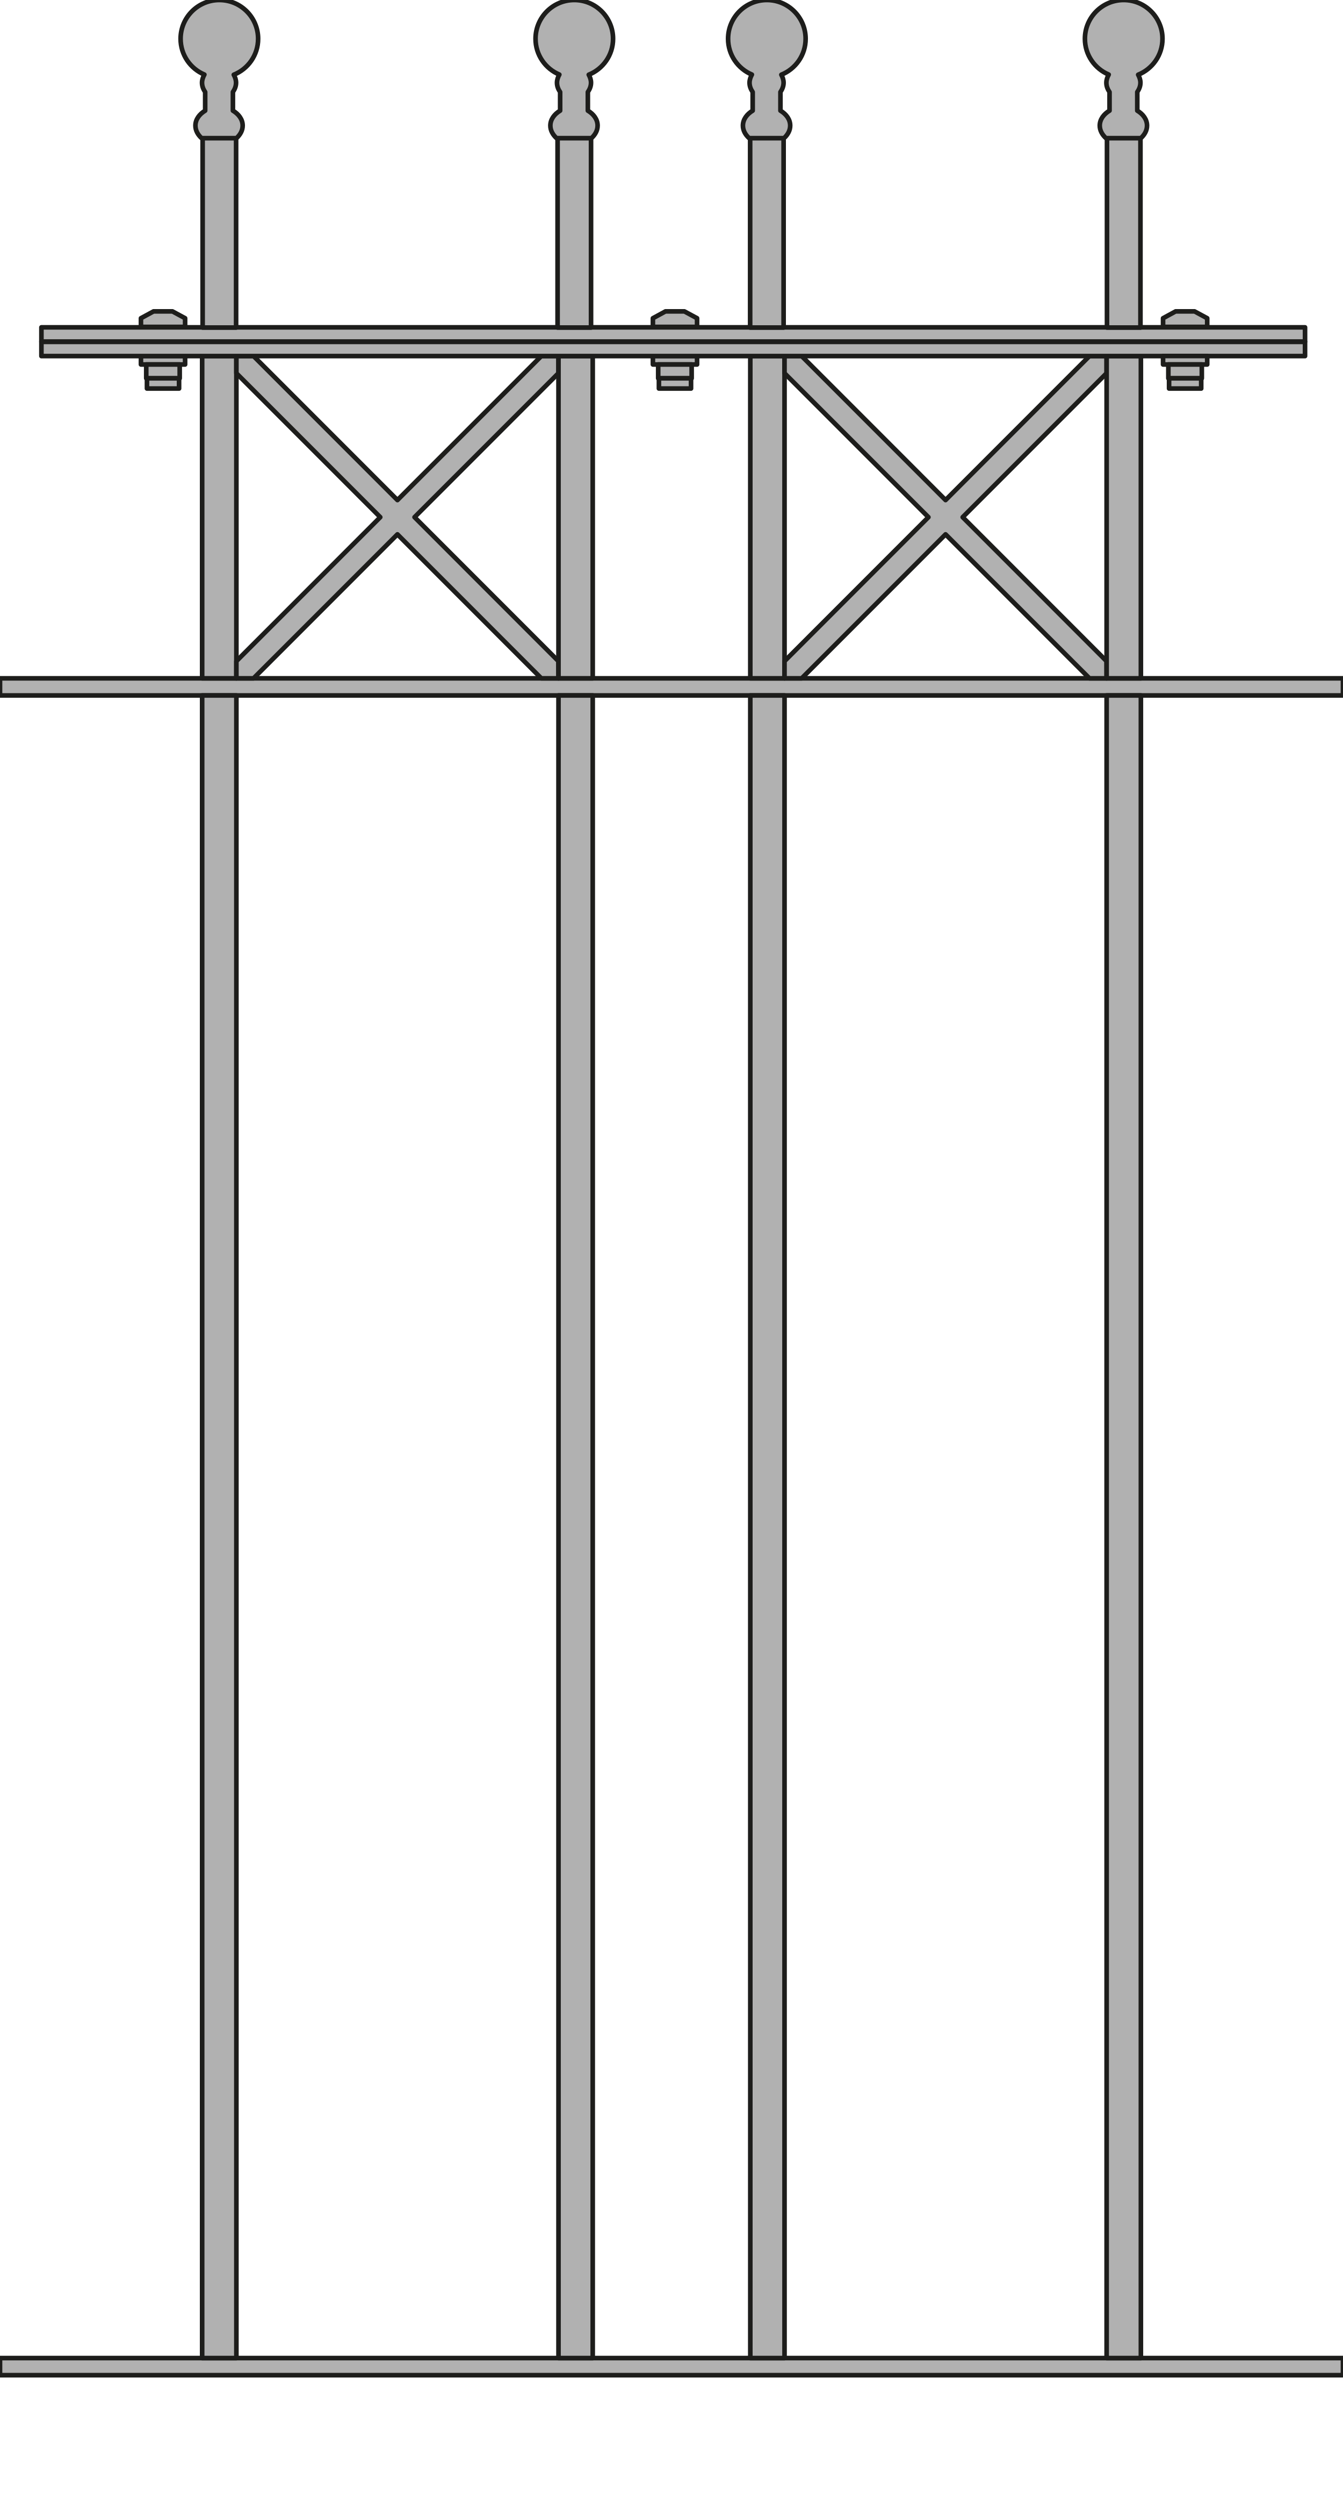 <?xml version="1.0" encoding="iso-8859-1"?>
<!-- Generator: Adobe Illustrator 20.1.0, SVG Export Plug-In . SVG Version: 6.00 Build 0)  -->
<svg version="1.1" preserveAspectRatio="none" id="Ebene_1" xmlns="http://www.w3.org/2000/svg"
	xmlns:xlink="http://www.w3.org/1999/xlink" x="0px" y="0px" viewBox="1.297 -1.187 72.56 135" width="72.56" height="135"
	style="enable-background:new 1.297 -1.187 72.56 135;" xml:space="preserve">
	<polyline
		style="fill:#B1B1B1;stroke:#1D1D1B;stroke-width:0.25;stroke-linecap:round;stroke-linejoin:round;stroke-miterlimit:10;"
		points="
	73.817,127.064 1.297,127.064 1.297,126.14 73.817,126.14 73.856,126.14 73.856,127.064 " />
	<polyline
		style="fill:#B1B1B1;stroke:#1D1D1B;stroke-width:0.25;stroke-linecap:round;stroke-linejoin:round;stroke-miterlimit:10;"
		points="
	73.824,35.44 1.297,35.44 1.297,36.365 73.824,36.365 73.856,36.365 73.856,35.44 " />
	<rect x="12.219" y="18.04"
		style="fill:#B1B1B1;stroke:#1D1D1B;stroke-width:0.25;stroke-linecap:round;stroke-linejoin:round;stroke-miterlimit:10;"
		width="1.849" height="17.4" />
	<polygon
		style="fill:#B1B1B1;stroke:#1D1D1B;stroke-width:0.25;stroke-linecap:round;stroke-linejoin:round;stroke-miterlimit:10;"
		points="
	31.471,18.965 31.471,18.04 30.543,18.04 22.77,25.815 14.995,18.04 14.068,18.04 14.068,18.965 21.842,26.739 14.068,34.514 
	14.068,35.44 14.995,35.44 22.77,27.666 30.543,35.44 31.471,35.44 31.468,34.514 23.694,26.739 31.468,18.965 " />
	<rect x="31.471" y="18.04"
		style="fill:#B1B1B1;stroke:#1D1D1B;stroke-width:0.25;stroke-linecap:round;stroke-linejoin:round;stroke-miterlimit:10;"
		width="1.85" height="17.4" />
	<rect x="12.219" y="36.365"
		style="fill:#B1B1B1;stroke:#1D1D1B;stroke-width:0.25;stroke-linecap:round;stroke-linejoin:round;stroke-miterlimit:10;"
		width="1.849" height="89.775" />
	<rect x="31.471" y="36.365"
		style="fill:#B1B1B1;stroke:#1D1D1B;stroke-width:0.25;stroke-linecap:round;stroke-linejoin:round;stroke-miterlimit:10;"
		width="1.85" height="89.775" />
	<rect x="41.834" y="18.04"
		style="fill:#B1B1B1;stroke:#1D1D1B;stroke-width:0.25;stroke-linecap:round;stroke-linejoin:round;stroke-miterlimit:10;"
		width="1.85" height="17.4" />
	<polygon
		style="fill:#B1B1B1;stroke:#1D1D1B;stroke-width:0.25;stroke-linecap:round;stroke-linejoin:round;stroke-miterlimit:10;"
		points="
	61.086,18.965 61.086,18.04 60.158,18.04 52.384,25.815 44.61,18.04 43.683,18.04 43.683,18.965 51.458,26.739 43.683,34.514 
	43.683,35.44 44.61,35.44 52.384,27.666 60.158,35.44 61.086,35.44 61.083,34.514 53.309,26.739 61.083,18.965 " />
	<rect x="61.086" y="18.04"
		style="fill:#B1B1B1;stroke:#1D1D1B;stroke-width:0.25;stroke-linecap:round;stroke-linejoin:round;stroke-miterlimit:10;"
		width="1.851" height="17.4" />
	<rect x="41.834" y="36.365"
		style="fill:#B1B1B1;stroke:#1D1D1B;stroke-width:0.25;stroke-linecap:round;stroke-linejoin:round;stroke-miterlimit:10;"
		width="1.85" height="89.775" />
	<rect x="61.086" y="36.365"
		style="fill:#B1B1B1;stroke:#1D1D1B;stroke-width:0.25;stroke-linecap:round;stroke-linejoin:round;stroke-miterlimit:10;"
		width="1.851" height="89.775" />
	<g>

		<rect x="8.912" y="18.036"
			style="fill:#B1B1B1;stroke:#1D1D1B;stroke-width:0.25;stroke-linecap:round;stroke-linejoin:round;stroke-miterlimit:10;"
			width="2.386" height="0.458" />

		<rect x="9.198" y="18.493"
			style="fill:#B1B1B1;stroke:#1D1D1B;stroke-width:0.25;stroke-linecap:round;stroke-linejoin:round;stroke-miterlimit:10;"
			width="1.808" height="0.748" />

		<polygon
			style="fill:#B1B1B1;stroke:#1D1D1B;stroke-width:0.25;stroke-linecap:round;stroke-linejoin:round;stroke-miterlimit:10;"
			points="
		11.298,16.464 8.912,16.464 8.912,15.996 9.594,15.626 10.612,15.626 11.298,15.996 	" />

		<rect x="9.237" y="19.241"
			style="fill:#B1B1B1;stroke:#1D1D1B;stroke-width:0.25;stroke-linecap:round;stroke-linejoin:round;stroke-miterlimit:10;"
			width="1.735" height="0.551" />
	</g>
	<g>

		<rect x="36.572" y="18.036"
			style="fill:#B1B1B1;stroke:#1D1D1B;stroke-width:0.25;stroke-linecap:round;stroke-linejoin:round;stroke-miterlimit:10;"
			width="2.386" height="0.458" />

		<rect x="36.858" y="18.493"
			style="fill:#B1B1B1;stroke:#1D1D1B;stroke-width:0.25;stroke-linecap:round;stroke-linejoin:round;stroke-miterlimit:10;"
			width="1.808" height="0.748" />

		<polygon
			style="fill:#B1B1B1;stroke:#1D1D1B;stroke-width:0.25;stroke-linecap:round;stroke-linejoin:round;stroke-miterlimit:10;"
			points="
		38.958,16.464 36.572,16.464 36.572,15.996 37.253,15.626 38.271,15.626 38.958,15.996 	" />

		<rect x="36.897" y="19.241"
			style="fill:#B1B1B1;stroke:#1D1D1B;stroke-width:0.25;stroke-linecap:round;stroke-linejoin:round;stroke-miterlimit:10;"
			width="1.735" height="0.551" />
	</g>
	<g>

		<rect x="3.534" y="17.272"
			style="fill:#B1B1B1;stroke:#1D1D1B;stroke-width:0.25;stroke-linecap:round;stroke-linejoin:round;stroke-miterlimit:10;"
			width="68.272" height="0.768" />

		<rect x="3.534" y="16.488"
			style="fill:#B1B1B1;stroke:#1D1D1B;stroke-width:0.25;stroke-linecap:round;stroke-linejoin:round;stroke-miterlimit:10;"
			width="68.272" height="0.768" />
	</g>
	<g>

		<rect x="64.135" y="18.036"
			style="fill:#B1B1B1;stroke:#1D1D1B;stroke-width:0.25;stroke-linecap:round;stroke-linejoin:round;stroke-miterlimit:10;"
			width="2.385" height="0.458" />

		<rect x="64.421" y="18.493"
			style="fill:#B1B1B1;stroke:#1D1D1B;stroke-width:0.25;stroke-linecap:round;stroke-linejoin:round;stroke-miterlimit:10;"
			width="1.808" height="0.748" />

		<polygon
			style="fill:#B1B1B1;stroke:#1D1D1B;stroke-width:0.25;stroke-linecap:round;stroke-linejoin:round;stroke-miterlimit:10;"
			points="
		66.52,16.464 64.135,16.464 64.135,15.996 64.816,15.626 65.835,15.626 66.52,15.996 	" />

		<rect x="64.46" y="19.241"
			style="fill:#B1B1B1;stroke:#1D1D1B;stroke-width:0.25;stroke-linecap:round;stroke-linejoin:round;stroke-miterlimit:10;"
			width="1.736" height="0.551" />
	</g>
	<g>

		<rect x="12.245" y="5.591"
			style="fill:#B1B1B1;stroke:#1D1D1B;stroke-width:0.25;stroke-linecap:round;stroke-linejoin:round;stroke-miterlimit:10;"
			width="1.808" height="10.908" />

		<path
			style="fill:#B1B1B1;stroke:#1D1D1B;stroke-width:0.25;stroke-linecap:round;stroke-linejoin:round;stroke-miterlimit:10;"
			d="
		M15.243,0.908c0-1.157-0.937-2.095-2.094-2.095c-1.157,0-2.095,0.938-2.095,2.095c0,0.87,0.53,1.615,1.286,1.932
		c-0.073,0.133-0.128,0.278-0.128,0.441c0,0.19,0.072,0.356,0.17,0.503v1.004c-0.312,0.188-0.527,0.47-0.527,0.808
		c0,0.262,0.133,0.496,0.335,0.678h1.882c0.204-0.182,0.336-0.416,0.336-0.678c0-0.337-0.215-0.622-0.527-0.808V3.782
		c0.098-0.146,0.17-0.312,0.17-0.502c0-0.159-0.052-0.301-0.123-0.432C14.698,2.539,15.243,1.789,15.243,0.908z" />
	</g>
	<g>

		<rect x="31.422" y="5.591"
			style="fill:#B1B1B1;stroke:#1D1D1B;stroke-width:0.25;stroke-linecap:round;stroke-linejoin:round;stroke-miterlimit:10;"
			width="1.808" height="10.908" />

		<path
			style="fill:#B1B1B1;stroke:#1D1D1B;stroke-width:0.25;stroke-linecap:round;stroke-linejoin:round;stroke-miterlimit:10;"
			d="
		M34.42,0.908c0-1.157-0.938-2.095-2.094-2.095c-1.157,0-2.095,0.938-2.095,2.095c0,0.87,0.531,1.615,1.287,1.932
		c-0.074,0.133-0.128,0.278-0.128,0.441c0,0.19,0.071,0.356,0.17,0.503v1.004c-0.312,0.188-0.528,0.47-0.528,0.808
		c0,0.262,0.134,0.496,0.335,0.678h1.882c0.204-0.182,0.336-0.416,0.336-0.678c0-0.337-0.215-0.622-0.527-0.808V3.782
		c0.098-0.146,0.171-0.312,0.171-0.502c0-0.159-0.052-0.301-0.123-0.432C33.875,2.539,34.42,1.789,34.42,0.908z" />
	</g>
	<g>

		<rect x="41.826" y="5.591"
			style="fill:#B1B1B1;stroke:#1D1D1B;stroke-width:0.25;stroke-linecap:round;stroke-linejoin:round;stroke-miterlimit:10;"
			width="1.808" height="10.908" />

		<path
			style="fill:#B1B1B1;stroke:#1D1D1B;stroke-width:0.25;stroke-linecap:round;stroke-linejoin:round;stroke-miterlimit:10;"
			d="
		M44.824,0.908c0-1.157-0.938-2.095-2.095-2.095c-1.157,0-2.095,0.938-2.095,2.095c0,0.87,0.53,1.615,1.286,1.932
		c-0.072,0.133-0.127,0.278-0.127,0.441c0,0.19,0.071,0.356,0.17,0.503v1.004c-0.312,0.188-0.527,0.47-0.527,0.808
		c0,0.262,0.134,0.496,0.336,0.678h1.882c0.203-0.182,0.336-0.416,0.336-0.678c0-0.337-0.215-0.622-0.527-0.808V3.782
		c0.098-0.146,0.17-0.312,0.17-0.502c0-0.159-0.052-0.301-0.122-0.432C44.279,2.539,44.824,1.789,44.824,0.908z" />
	</g>
	<g>

		<rect x="61.105" y="5.591"
			style="fill:#B1B1B1;stroke:#1D1D1B;stroke-width:0.25;stroke-linecap:round;stroke-linejoin:round;stroke-miterlimit:10;"
			width="1.809" height="10.908" />

		<path
			style="fill:#B1B1B1;stroke:#1D1D1B;stroke-width:0.25;stroke-linecap:round;stroke-linejoin:round;stroke-miterlimit:10;"
			d="
		M64.104,0.908c0-1.157-0.938-2.095-2.096-2.095c-1.156,0-2.095,0.938-2.095,2.095c0,0.87,0.531,1.615,1.286,1.932
		c-0.072,0.133-0.127,0.278-0.127,0.441c0,0.19,0.071,0.356,0.171,0.503v1.004c-0.313,0.188-0.528,0.47-0.528,0.808
		c0,0.262,0.135,0.496,0.336,0.678h1.882c0.203-0.182,0.336-0.416,0.336-0.678c0-0.337-0.215-0.622-0.527-0.808V3.782
		c0.098-0.146,0.171-0.312,0.171-0.502c0-0.159-0.053-0.301-0.123-0.432C63.558,2.539,64.104,1.789,64.104,0.908z" />
	</g>
</svg>